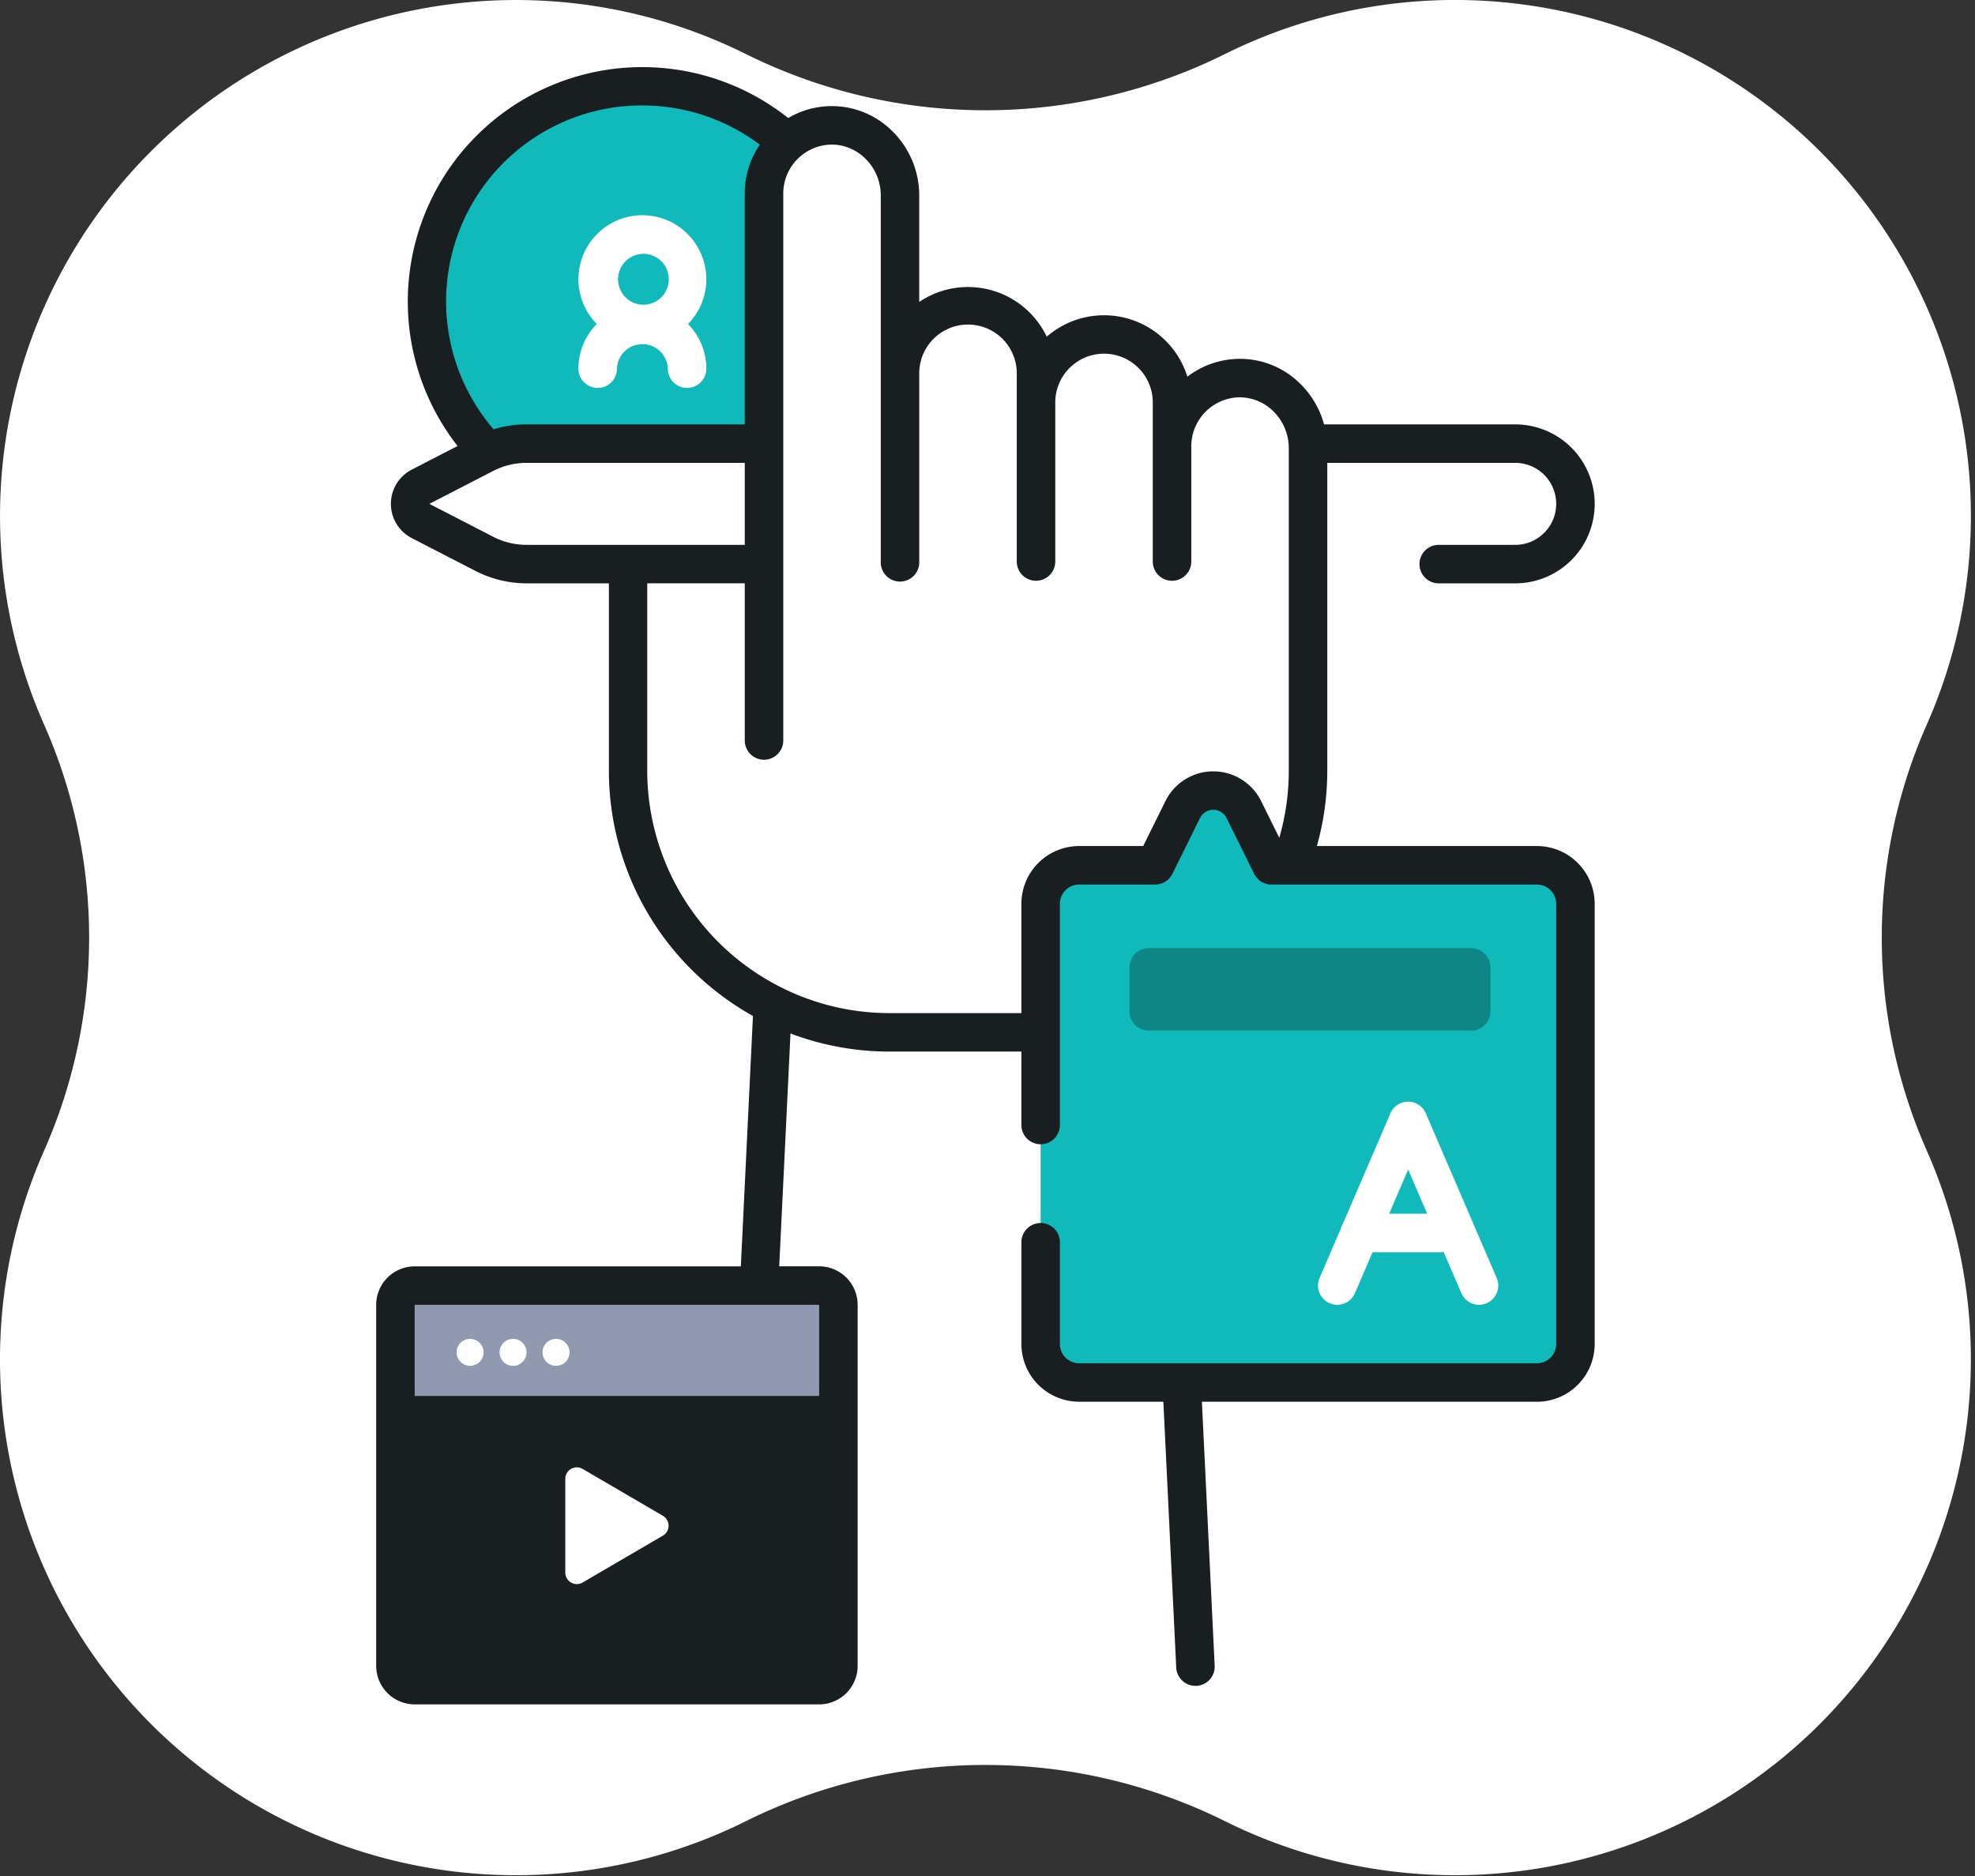 <svg xmlns="http://www.w3.org/2000/svg" fill="none" viewBox="0 0 120 114" width="120" height="114">
  <rect x="0" y="0" width="120" height="114" fill="#333333" stroke="none"/>
  <path fill="#fff" d="M117.076 44.019a31.346 31.346 0 00-7.008-35.327 31.347 31.347 0 00-35.604-5.425 32.71 32.71 0 01-29.178 0A31.352 31.352 0 002.674 44.019a31.991 31.991 0 010 25.914 31.35 31.35 0 0042.612 40.752 32.714 32.714 0 0129.178 0 31.351 31.351 0 0042.612-40.752 32 32 0 010-25.914z"/>
  <path fill="#10BABB" d="M39.03 31.422c7.23 0 13.092-5.862 13.092-13.092S46.261 5.238 39.03 5.238c-7.23 0-13.092 5.861-13.092 13.092 0 7.23 5.862 13.092 13.092 13.092z"/>
  <path fill="#fff" d="M42.916 16.972a3.886 3.886 0 10-6.659 2.716 3.87 3.87 0 00-1.112 2.716 1.17 1.17 0 002.34 0 1.547 1.547 0 013.092 0 1.17 1.17 0 002.34 0 3.87 3.87 0 00-1.113-2.716 3.87 3.87 0 001.112-2.716zm-3.885-1.547a1.547 1.547 0 11.003 3.092 1.547 1.547 0 01-.004-3.091l.001-.001zM72.634 101.276l-2.148-44.381h-23.34l-2.149 44.381h27.637z"/>
  <path fill="#fff" d="M71.997 88.118h-6.429a2.337 2.337 0 01-2.339-2.339V59.028a2.335 2.335 0 011.382-2.133h5.874l1.512 31.223z"/>
  <path fill="#fff" d="M70.97 66.896a15.8 15.8 0 01-7.393 1.822h-9.524a15.8 15.8 0 01-7.393-1.822l.484-10h23.341l.485 10zM95.723 30.617a3.66 3.66 0 01-3.66 3.66H31.986c-.89 0-1.767-.213-2.559-.62l-3.88-2a1.169 1.169 0 010-2.08l3.88-2a5.585 5.585 0 012.56-.62h60.072a3.658 3.658 0 013.664 3.66z"/>
  <path fill="#fff" d="M40.238 26.957v7.321h-3.3v-7.321h3.3zM87.416 34.278h4.646a3.66 3.66 0 100-7.321h-4.646v7.321z"/>
  <path fill="#fff" d="M38.156 34.278v12.56a15.9 15.9 0 0015.9 15.9h9.526a15.9 15.9 0 0015.9-15.9V27.213a4.22 4.22 0 00-4.21-4.239 4.132 4.132 0 00-4.054 4.131v-2.65a4.132 4.132 0 00-8.264 0V22.74a4.132 4.132 0 00-8.264 0V11.856a4.22 4.22 0 00-4.21-4.239 4.132 4.132 0 00-4.054 4.131v22.53h-8.27z"/>
  <path fill="#fff" d="M38.156 34.278h8.262v3.988h-8.264l.002-3.988z"/>
  <path fill="#191F21" d="M49.771 102.398H25.196a1.17 1.17 0 01-1.169-1.169v-21.94a1.17 1.17 0 011.17-1.169H49.77a1.17 1.17 0 011.17 1.17v21.938a1.17 1.17 0 01-1.17 1.17z"/>
  <path fill="#9199B1" d="M50.94 84.83v-5.54a1.17 1.17 0 00-1.169-1.169H25.196a1.17 1.17 0 00-1.169 1.17v5.538H50.94z"/>
  <path fill="#fff" d="M34.347 89.871v5.687a.7.7 0 001.055.606l4.871-2.844a.7.7 0 000-1.212l-4.87-2.844a.7.7 0 00-1.056.607zM28.562 82.998a.819.819 0 100-1.638.819.819 0 000 1.638zM31.173 82.998a.819.819 0 100-1.638.819.819 0 000 1.638zM33.785 82.998a.819.819 0 100-1.638.819.819 0 000 1.638z"/>
  <path fill="#10BABB" d="M65.568 84.01h27.815a2.336 2.336 0 002.34-2.339v-26.75a2.339 2.339 0 00-2.34-2.34h-16.13l-1.677-3.385a2.073 2.073 0 00-3.716 0l-1.674 3.385h-4.619a2.339 2.339 0 00-2.339 2.34v26.75a2.34 2.34 0 002.34 2.34z"/>
  <path fill="#191F21" d="M93.383 51.412H80.014c.418-1.489.63-3.028.631-4.575v-18.71h11.418a2.491 2.491 0 010 4.982h-4.646a1.17 1.17 0 000 2.34h4.646a4.83 4.83 0 100-9.66H80.45a5.51 5.51 0 00-1.445-2.466 5.186 5.186 0 00-3.762-1.516 5.259 5.259 0 00-3.1 1.084 5.3 5.3 0 00-8.544-2.43 5.3 5.3 0 00-7.747-2.114v-6.49a5.491 5.491 0 00-1.64-3.892 5.2 5.2 0 00-6.32-.792 14.248 14.248 0 00-20.09 19.93l-2.786 1.436a2.34 2.34 0 000 4.158l3.88 2c.96.493 2.022.75 3.1.751h5v11.39a17.075 17.075 0 008.753 14.9l-.736 15.216H25.196a2.34 2.34 0 00-2.339 2.34v21.938a2.343 2.343 0 002.34 2.339H49.77a2.34 2.34 0 002.34-2.339V79.29a2.34 2.34 0 00-2.34-2.339h-2.425l.685-14.149a16.976 16.976 0 006.023 1.1h8.006v4.462a1.17 1.17 0 002.34 0V54.921a1.17 1.17 0 011.168-1.169h4.62a1.17 1.17 0 001.047-.65l1.674-3.386a.9.9 0 011.62 0l1.675 3.385a1.17 1.17 0 001.048.651h16.131a1.17 1.17 0 011.17 1.17v26.75a1.17 1.17 0 01-1.17 1.17H65.568a1.17 1.17 0 01-1.169-1.17v-6.149a1.17 1.17 0 10-2.339 0v6.15a3.512 3.512 0 003.508 3.507h5.117l.782 16.153a1.169 1.169 0 001.167 1.113h.058a1.167 1.167 0 001.111-1.224l-.776-16.04h20.357a3.512 3.512 0 003.508-3.508V54.921a3.512 3.512 0 00-3.509-3.509zm-43.61 49.816H25.196V79.29h24.575l.002 21.938zM39.03 6.408a11.847 11.847 0 017.134 2.383 5.254 5.254 0 00-.913 2.957v14.04h-13.26c-.679 0-1.353.1-2 .3a11.91 11.91 0 019.036-19.683l.003.003zm-9.063 26.21l-3.88-2 3.88-2a4.438 4.438 0 012.024-.49h13.261v4.981H31.99a4.433 4.433 0 01-2.024-.49h.001zm46.658 16.06a3.243 3.243 0 00-5.813 0l-1.352 2.734h-3.893a3.512 3.512 0 00-3.508 3.508v6.644h-8.006A14.629 14.629 0 0147.461 60l-.016-.008a14.741 14.741 0 01-8.119-13.155v-11.39h5.925v9.55a1.17 1.17 0 102.34 0V11.748a2.977 2.977 0 012.904-2.962 2.92 2.92 0 012.08.847 3.138 3.138 0 01.94 2.223v22.266a1.17 1.17 0 102.338 0V22.74a2.963 2.963 0 115.925 0v11.382a1.17 1.17 0 102.34 0v-9.667a2.962 2.962 0 115.924 0v9.667a1.17 1.17 0 102.34 0v-7.016a2.977 2.977 0 012.904-2.962 2.918 2.918 0 012.08.847 3.136 3.136 0 01.94 2.223v19.623c0 1.378-.194 2.749-.577 4.072l-1.104-2.23z"/>
  <path fill="#fff" d="M89.868 79.29a1.17 1.17 0 01-1.075-.707l-3.234-7.512-3.234 7.512a1.171 1.171 0 01-1.912.353 1.17 1.17 0 01-.236-1.278l4.305-10.007a1.17 1.17 0 012.148 0l4.308 10.007a1.17 1.17 0 01-1.074 1.632h.004z"/>
  <path fill="#fff" d="M87.513 76.095h-4.887a1.17 1.17 0 010-2.34h4.887a1.17 1.17 0 010 2.34z"/>
  <path fill="#0F8686" d="M89.388 62.624H69.796a1.17 1.17 0 01-1.169-1.169v-2.669a1.17 1.17 0 011.17-1.169h19.59a1.17 1.17 0 011.17 1.17v2.668a1.17 1.17 0 01-1.169 1.17z"/>
</svg>
